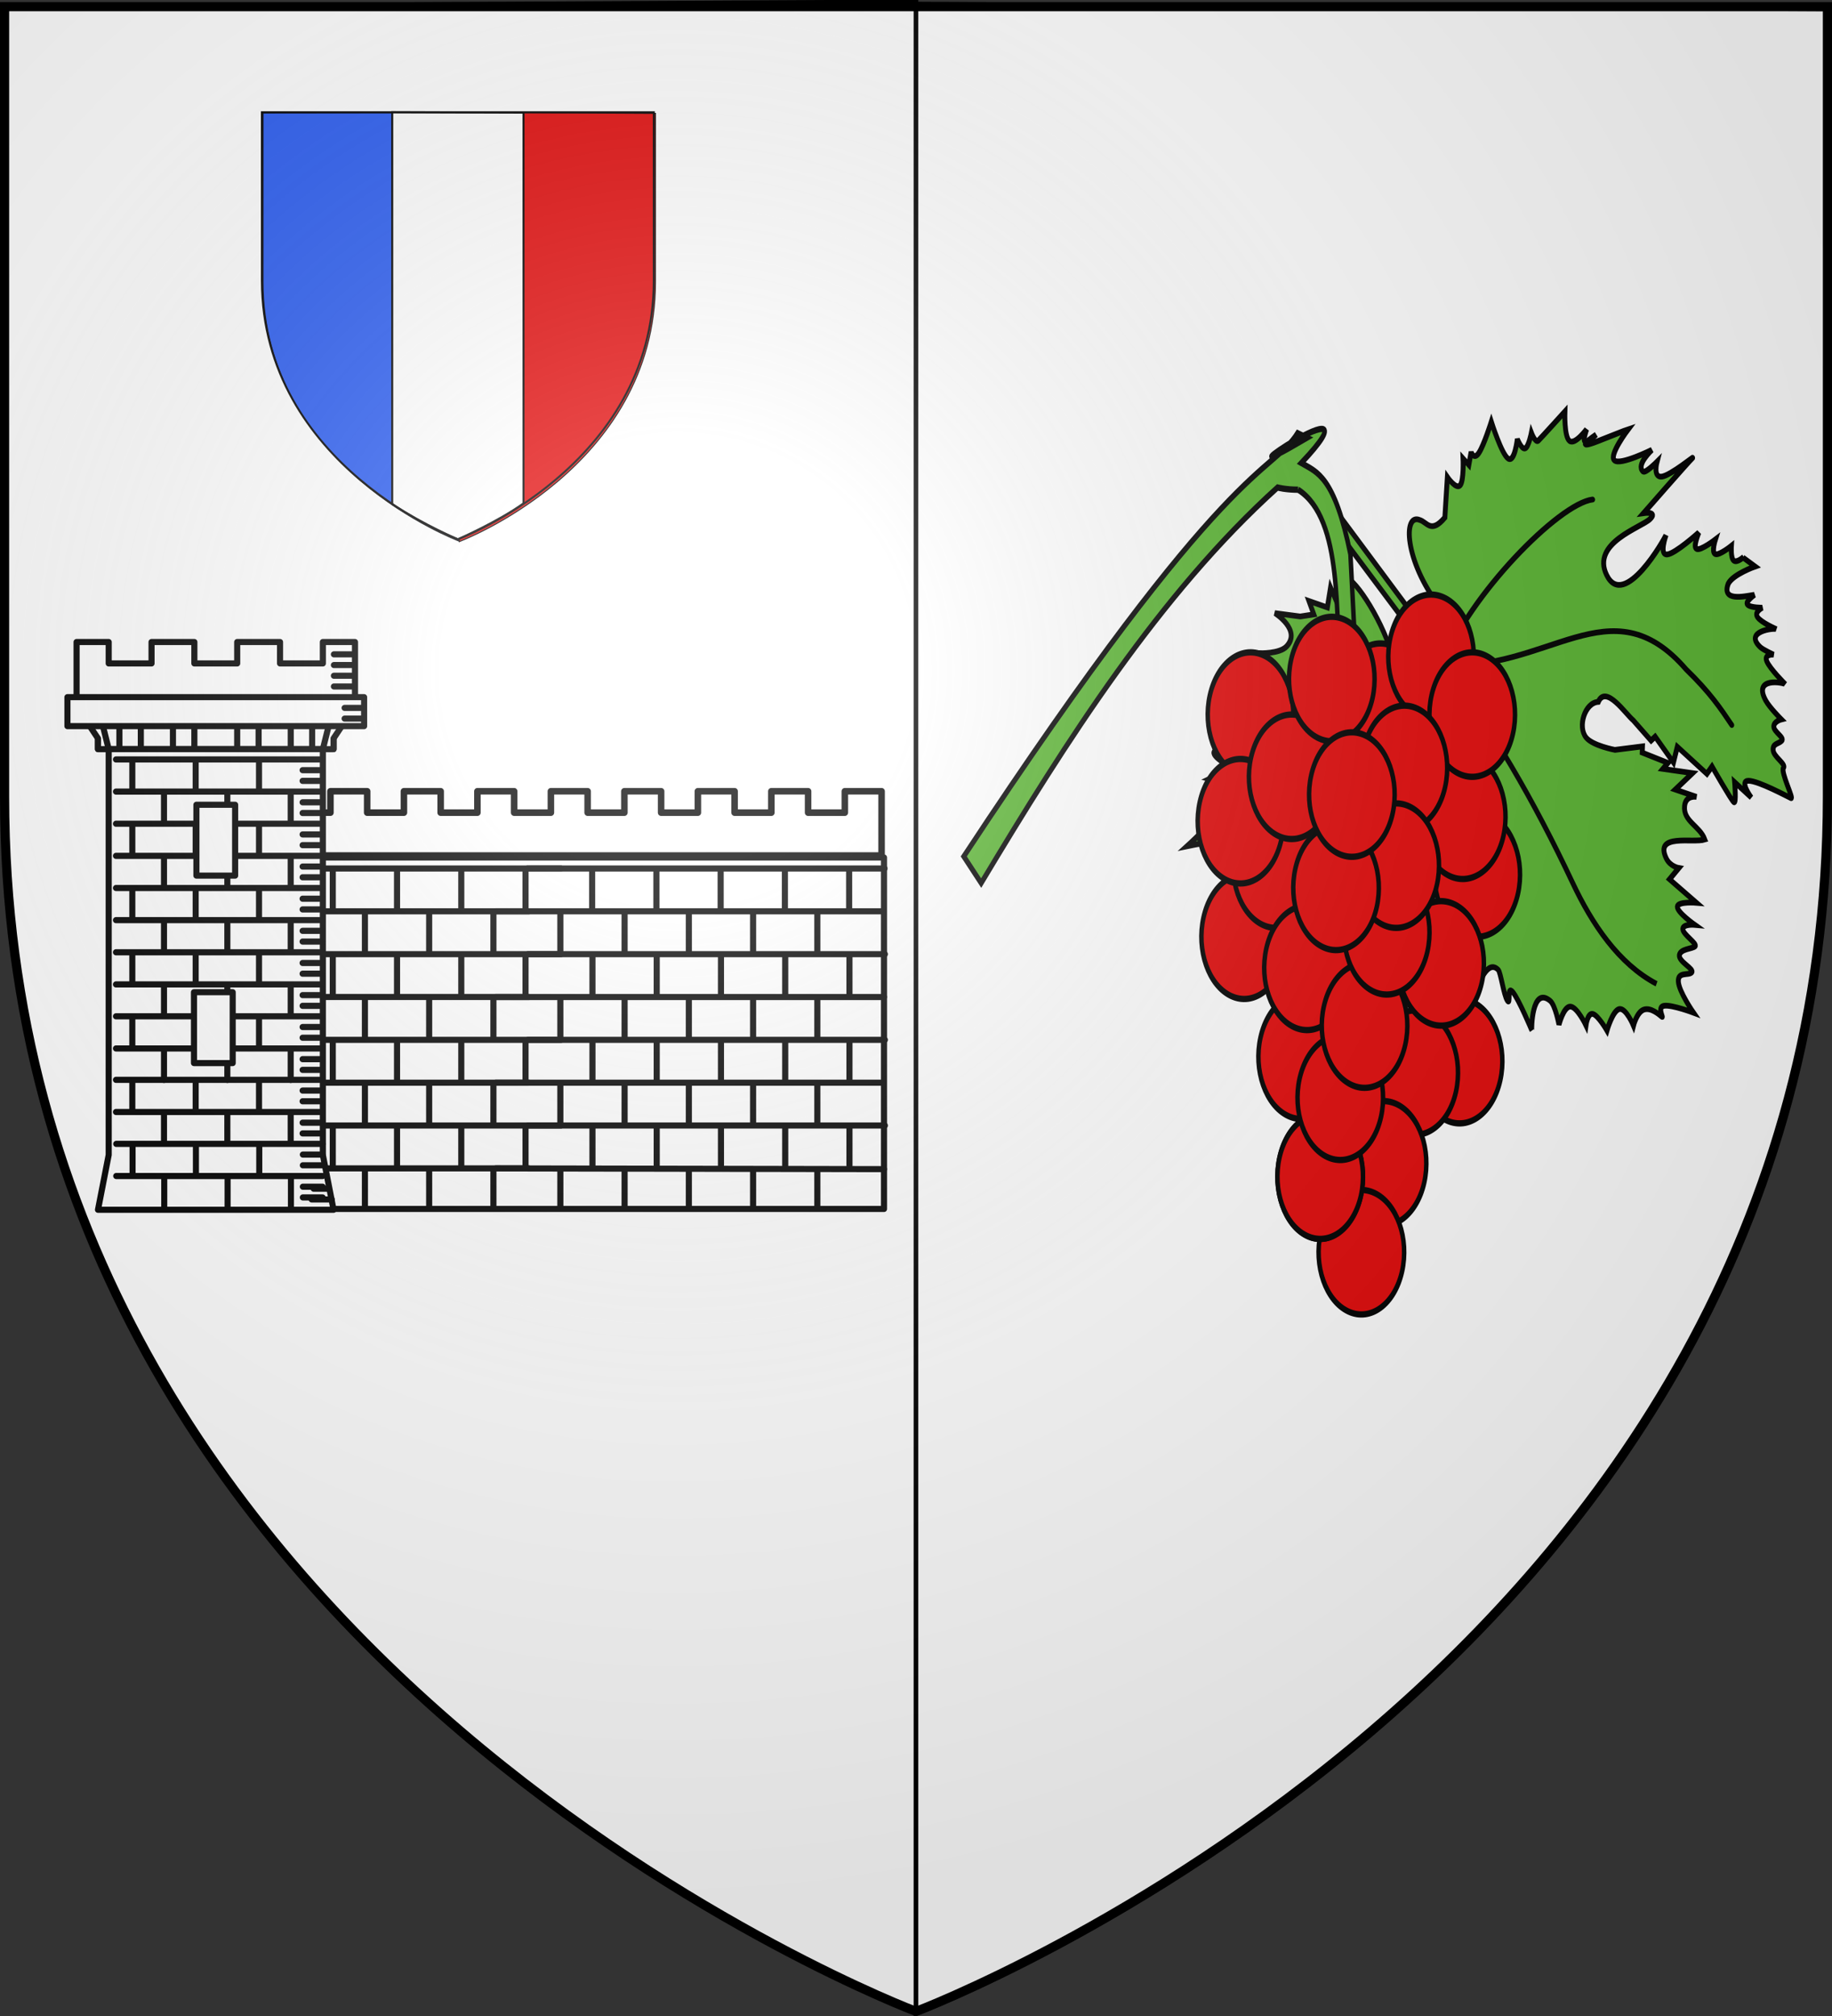 <svg xmlns="http://www.w3.org/2000/svg" xmlns:xlink="http://www.w3.org/1999/xlink" height="660" width="600" version="1.0"><rect width="100%" height="100%" fill="#333333" stroke="none"/><defs><linearGradient id="d"><stop offset="0" style="stop-color:white;stop-opacity:.314"/><stop style="stop-color:white;stop-opacity:.251" offset=".19"/><stop offset=".6" style="stop-color:#6b6b6b;stop-opacity:.125"/><stop offset="1" style="stop-color:black;stop-opacity:.125"/></linearGradient><linearGradient id="b"><stop style="stop-color:white;stop-opacity:.314" offset="0"/><stop offset=".19" style="stop-color:white;stop-opacity:.251"/><stop style="stop-color:#6b6b6b;stop-opacity:.125" offset=".6"/><stop style="stop-color:black;stop-opacity:.125" offset="1"/></linearGradient><linearGradient id="i"><stop offset="0" style="stop-color:white;stop-opacity:.314"/><stop style="stop-color:white;stop-opacity:.251" offset=".19"/><stop offset=".6" style="stop-color:#6b6b6b;stop-opacity:.125"/><stop offset="1" style="stop-color:black;stop-opacity:.125"/></linearGradient><linearGradient id="e"><stop style="stop-color:#fff;stop-opacity:1" offset="0"/><stop style="stop-color:#fff;stop-opacity:1" offset="1"/></linearGradient><linearGradient id="c"><stop style="stop-color:#fd0000;stop-opacity:1" offset="0"/><stop offset=".5" style="stop-color:#e77275;stop-opacity:.659"/><stop offset="1" style="stop-color:black;stop-opacity:.323"/></linearGradient><linearGradient id="a"><stop offset="0" style="stop-color:#fd0000;stop-opacity:1"/><stop style="stop-color:#e77275;stop-opacity:.659" offset=".5"/><stop style="stop-color:black;stop-opacity:.323" offset="1"/></linearGradient><linearGradient id="g"><stop style="stop-color:white;stop-opacity:.314" offset="0"/><stop style="stop-color:white;stop-opacity:.251" offset=".19"/><stop style="stop-color:#6b6b6b;stop-opacity:.125" offset=".6"/><stop style="stop-color:black;stop-opacity:.125" offset="1"/></linearGradient><linearGradient id="f"><stop style="stop-color:#fd0000;stop-opacity:1" offset="0"/><stop style="stop-color:#e77275;stop-opacity:.659" offset=".5"/><stop style="stop-color:black;stop-opacity:.323" offset="1"/></linearGradient><linearGradient id="h"><stop style="stop-color:#fd0000;stop-opacity:1" offset="0"/><stop offset=".5" style="stop-color:#e77275;stop-opacity:.659"/><stop offset="1" style="stop-color:black;stop-opacity:.323"/></linearGradient><linearGradient id="j"><stop offset="0" style="stop-color:#fff;stop-opacity:.314"/><stop offset=".19" style="stop-color:#fff;stop-opacity:.251"/><stop offset=".6" style="stop-color:#6b6b6b;stop-opacity:.125"/><stop offset="1" style="stop-color:#000;stop-opacity:.125"/></linearGradient><radialGradient xlink:href="#b" id="l" gradientUnits="userSpaceOnUse" gradientTransform="matrix(1.353 0 0 1.349 -77.63 -85.747)" cx="221.445" cy="226.331" fx="221.445" fy="226.331" r="300"/></defs><g style="display:inline"><path style="fill:#fff;fill-opacity:1;fill-rule:evenodd;stroke:#000;stroke-width:1.5;stroke-linecap:butt;stroke-linejoin:miter;stroke-opacity:1;stroke-miterlimit:4;stroke-dasharray:none" d="M300 658.5V.59L1.5 2.175v258.552C1.5 546.18 300 658.5 300 658.5z"/><path style="fill:#fff;fill-opacity:1;fill-rule:evenodd;stroke:#000;stroke-width:1.5;stroke-linecap:butt;stroke-linejoin:miter;stroke-miterlimit:4;stroke-dasharray:none;stroke-opacity:1;display:inline" d="M300 659.25V1.34l298.5 1.586v258.552C598.5 546.93 300 659.25 300 659.25z"/><g style="display:inline;fill:#e20909"><g style="stroke:#000;stroke-width:.991;stroke-miterlimit:4;stroke-opacity:1;stroke-dasharray:none;fill:#e20909"><path style="fill:#5ab532;fill-opacity:1;fill-rule:evenodd;stroke:#000;stroke-width:.991;stroke-linecap:butt;stroke-linejoin:miter;stroke-miterlimit:4;stroke-opacity:1;stroke-dasharray:none;display:inline" d="m821.35 472.914-1.106-43.995s-4.95 5.947-4.937 6.28c.414 10.392-4.74 16.859-6.634 13.773-.93-1.191-.184-3.244-4.278-2.811l-4.975 4.992s.046-2.8-1.106-2.68c-1.152.117-3.502 3.153-3.502 3.153l-.184-1.577-1.843 1.42s.553-1.46-1.105-1.105c-1.659.355-5.529 2.523-5.529 2.523s2.027-5.558 1.474-6.938c-.553-1.38-3.685 1.42-3.685 1.42s.552-1.972-.185-2.208c-.737-.237-2.764 1.261-2.764 1.261s.553-1.892-.184-1.892c-.737 0-7.556.473-7.556.473s2.949-3.154 2.58-4.415c-.369-1.262-4.054-.631-4.054-.631s1.889-.946 1.658-1.42c-.23-.472-2.58-.472-2.58-.472s6.082.946.369-1.104-6.082-2.208-6.082-2.208 6.082-.946 5.713-2.365c-.368-1.42-7.187-3.311-7.187-3.311s4.285.078 3.87-1.735c-.127-.554-3.317-.473-3.317-.473s2.442-1.537.921-2.523c-1.52-.986-8.108-1.42-7.002-1.42 1.105 0 14.005-1.103 14.005-1.103s-2.587-1.556-.368-1.577c2.37-.022 12.12 4.273 13.263-1.892 1.279-6.9-13.49-2.51-14-2.208 0 0 3.409-1.734 2.027-2.68-1.382-.947-7.556-1.104-7.556-1.104s2.672-1.144 2.211-1.893c-.46-.749-4.054-1.103-4.054-1.103s2.12-1.183 1.659-1.893c-.461-.71-3.502-.946-3.502-.946s1.475-1.458 1.29-2.207c-.184-.75-2.027-.789-2.027-.789h.184l-.921-2.68s4.391 1.745 6.234 1.115c3.16-1.517-1.026-3.618-2.917-4.742 0 0 2.396.315 2.212-.473-.185-.789-2.028-2.208-2.028-2.208s1.797.513 1.843-.63c.046-1.144-1.658-3.943-1.658-3.943.23.492 5.47 3.82 4.607-.315-.162-.776-1.29-2.68-1.29-2.68s1.474 1.34 1.843 0c.368-1.341-.369-5.362-.369-5.362.064.437 4.38 5.148 4.976.315.174-1.414-.369-4.415-.369-4.415s1.429.71 2.027 0c.6-.71-.552-2.838.369-2.838s1.705.788 2.396-.158c.69-.946-.553-3.47.368-3.627.922-.158 1.843-5.519 2.212-4.888.368.63 3.225 6.307 4.791 7.569 1.567 1.261 1.474-2.523 1.474-2.523l.922 4.1s2.211-3.154 2.396-2.523c.184.63-.553 7.41-.553 7.41l1.658-.314 1.659 7.253 2.396-1.577v5.677h1.105l.553 4.888c.505 1.757.298 8.14 3.502 6.803 2.211 1.582 6.157-.618 5.973-3.165-.137-1.895-3.21-5.215-3.21-5.215l-4.79-2.996.737-.788-2.949-4.573 1.474-.158-4.238-4.257h4.607l-2.58-3.627s1.498 1.643 2.948.315c1.982-1.813-.184-4.533.553-6.938 2.396 1.03 7.372 7.208 8.293 2.365.297-1.56-.921-2.838-.921-2.838l2.764-.315-1.659-6.465s2.81 2.562 3.502 1.892c.69-.67-.737-4.573-.737-4.573s1.797 1.656 2.395.946c.6-.71-.737-3.785 0-3.785.738 0 2.627 1.538 3.502.789.875-.75-.922-3.785 0-3.785.921 0 2.073 1.853 3.133.474 1.06-1.38 1.105-5.993 1.105-5.993s2.488 3.706 3.87 4.573c1.383.868 1.475-1.734 1.659-1.103.184.63.645 2.562 2.027 3.153 1.382.592 3.502-.788 3.502-.788s-.83 3.272.368 3.942c1.198.67 4.423-1.262 4.423-1.262s-.322 3.115.369 3.943c.69.828 2.395-.631 2.395-.631s-.69 3.548.369 4.415c1.06.867 3.87-.946 3.87-.946s-1.644 3.037-1.29 4.258c1.244 4.29 6.266-1.466 6.266-1.577 0 0-1.429 5.676-1.29 7.411.138 1.735 1.889-1.656 1.842-.473-.046 1.183-2.139 4.56-2.027 5.204.737 4.22 10.32-2.667 10.32-2.839 0 0-1.06 4.297-.553 5.677s2.58-.158 2.58-.158-2.119 2.484-1.842 3.154c.276.67 3.685-.946 2.948-.473-.737.473-2.902 2.602-3.317 3.47-.415.866 3.501-.947 1.659 0l-11.795 6.78c-2.483 2.295-6.585 6.232-4.607 8.368 4.849 5.235 10.132-.533 10.11-6.307l2.79-5.373 3.317-2.05s-.138 1.617.922.946c1.06-.67 3.317-3.626 3.317-3.626s.737 2.68 1.474 2.05c.737-.631 3.778-3.548 5.16-3.785 1.382-.237-.368 3.311.369 2.838.737-.473 4.791-2.523 4.791-2.523s-1.843 3.785 1.106 2.05c2.948-1.734 5.713-2.207 5.713-2.207s-2.258 2.483-2.58 3.942c-.323 1.458 1.29 1.892 1.29 1.892s-2.442 1.853-2.212 2.996c.23 1.143 3.133 1.577 3.133 1.577s-2.902 1.932-2.764 3.154c.138 1.222 4.423.63 3.317 1.734-1.106 1.104-4.469 2.405-4.239 4.416.23 2.01 5.898 3.626 5.16 3.626-.737 0-1.75.592-2.027 1.262-.276.67 1.659 1.42.922 1.42s-2.58-.632-2.765 0c-.184.63 2.028 2.522 2.028 2.522s-3.824.158-3.318 1.735c.507 1.576 5.345 4.573 5.345 4.573s-3.778.749-4.792 1.734c-1.013.986 1.475 2.208.737 2.208h-2.58s1.29 2.365 0 2.207c-1.796-1.925-15.23-6.109-15.342-1.718-.096 3.7 14.605 4.961 14.605 3.926 0 0-2.764-.158-1.658.788 1.105.947 9.03 5.204 9.03 5.204s-6.542-.158-8.662.473c-2.119.63.922 2.05.185 2.05-.738 0-3.732-1.025-4.423-.158-.691.868 1.658 3.627 1.658 3.627l-4.791-1.419s2.211 4.415.921 4.415c-1.29 0-4.975-2.641-6.634-2.523-1.659.118 1.29 2.996 0 2.996s-4.423-.946-4.423-.946 4.239 4.73 2.58 4.73c-1.658 0-7.371-.63-7.371-.63s1.474 1.261.737 1.261-3.686-1.103-3.686-1.103l.553 3.469s-3.166-2.663-5.16-2.523c-4.198.295-1.843 5.834-1.843 5.834l-3.686-3.627-2.395-1.419-.737 2.366-2.212-3.154-2.764 2.207 1.437-5.953s-4.04 6.011-4.696 5.683c-1.688-.845-1.435-9.678.863-15.814 1.62-4.321-5.897-6.622-5.897-6.622l1.29 44.783-2.211-.473z" transform="matrix(-1.223 1.169 -1.054 -1.49 1927.235 -106.132)"/><g style="fill:#e20909;stroke:#000;stroke-width:.991;stroke-linecap:round;stroke-miterlimit:4;stroke-opacity:1;stroke-dasharray:none"><path style="fill:none;stroke:#000;stroke-width:.991;stroke-linecap:round;stroke-linejoin:miter;stroke-miterlimit:4;stroke-opacity:1;stroke-dasharray:none" d="m823.5 359-.25-.5c3.823 7.39 3.537 16.009 2 23.75-3.095 15.594-4.637 30.587-4 46.25 17.365-15.279 31.48-10.058 38.5-16.25 6.708-5.916 12.04-13.09 14.25-19" transform="matrix(-1.223 1.169 -1.054 -1.49 1927.235 -106.132)"/><path style="fill:none;stroke:#000;stroke-width:.991;stroke-linecap:round;stroke-linejoin:miter;stroke-miterlimit:4;stroke-opacity:1;stroke-dasharray:none" d="M822.25 427.75C805.49 412.69 785.198 417.046 783 396c-1.205-6.077-1.095-9.523-1-13M821 427.25c-11.489 5.633-36.334 6.472-42.25 2.75" transform="matrix(-1.223 1.169 -1.054 -1.49 1927.235 -106.132)"/><path style="fill:#e20909;stroke:#000;stroke-width:.991;stroke-linecap:round;stroke-linejoin:miter;stroke-miterlimit:4;stroke-opacity:1;stroke-dasharray:none" d="M822.5 427.5c6.914-.748 13.286-1.135 16.25.75 12.541 5.21 23.661 6.477 26 6.5" transform="matrix(-1.223 1.169 -1.054 -1.49 1927.235 -106.132)"/></g><g style="display:inline"><path d="M1709.486 1234.921c0-182.709.077-216.658.077-435.67l-197.24.234v171.536c0 189.384 197.138 263.9 197.138 263.9z" style="fill:#2b5df2;fill-opacity:1;fill-rule:evenodd;stroke:#000;stroke-width:.993;stroke-linecap:butt;stroke-linejoin:miter;stroke-miterlimit:4;stroke-opacity:1;stroke-dasharray:none" transform="matrix(.326 0 0 .322 -406.89 -220.478)"/><path d="M1709.486 1235.419v-436.49l197.137 1.054v171.535c0 189.384-197.137 263.9-197.137 263.9z" style="fill:#e20909;fill-opacity:1;fill-rule:evenodd;stroke:#000;stroke-width:.993;stroke-linecap:butt;stroke-linejoin:miter;stroke-miterlimit:4;stroke-opacity:1;stroke-dasharray:none;display:inline" transform="matrix(.326 0 0 .322 -406.89 -220.478)"/><g style="fill:#fff;display:inline"><g style="fill:#fff"><path d="M200 2.131v602.515c50.445 32.866 100 53.854 100 53.854s61.584-27.31 100-55.242V2.804z" style="fill:#fff;fill-opacity:1;fill-rule:evenodd;stroke:#000;stroke-width:3;stroke-linecap:butt;stroke-linejoin:miter;stroke-miterlimit:4;stroke-opacity:1;stroke-dasharray:none" transform="matrix(.215 0 0 .213 85.457 36.286)"/></g></g></g><path style="fill:none;stroke:#000;stroke-width:3;stroke-linecap:butt;stroke-linejoin:miter;stroke-miterlimit:4;stroke-opacity:1;stroke-dasharray:none" d="M300 658.5S1.5 546.18 1.5 260.728V2.176h597v258.552C598.5 546.18 300 658.5 300 658.5z" transform="matrix(.215 0 0 .213 85.457 36.286)"/></g><g style="display:inline;fill:#e20909"><path transform="matrix(.734 0 0 1.029 -95.923 -311.34)" d="M783.942 599.635c-10.029-3.377-15.519-14.546-12.262-24.946 3.256-10.4 14.026-16.093 24.055-12.716 10.028 3.377 15.518 14.546 12.262 24.946-3.253 10.387-14.002 16.082-24.024 12.727" style="fill:#e20909;fill-opacity:1;fill-rule:evenodd;stroke:#000;stroke-width:2;stroke-linecap:round;stroke-linejoin:round;stroke-miterlimit:4;stroke-opacity:1;stroke-dasharray:none;stroke-dashoffset:0"/><path transform="matrix(.734 0 0 1.029 -100.68 -330.25)" d="M783.942 599.635c-10.029-3.377-15.519-14.546-12.262-24.946 3.256-10.4 14.026-16.093 24.055-12.716 10.028 3.377 15.518 14.546 12.262 24.946-3.253 10.387-14.002 16.082-24.024 12.727" style="fill:#e20909;fill-opacity:1;fill-rule:evenodd;stroke:#000;stroke-width:2;stroke-linecap:round;stroke-linejoin:round;stroke-miterlimit:4;stroke-opacity:1;stroke-dasharray:none;stroke-dashoffset:0"/><path transform="matrix(.734 0 0 1.029 -127.65 -366.615)" d="M783.942 599.635c-10.029-3.377-15.519-14.546-12.262-24.946 3.256-10.4 14.026-16.093 24.055-12.716 10.028 3.377 15.518 14.546 12.262 24.946-3.253 10.387-14.002 16.082-24.024 12.727" style="fill:#e20909;fill-opacity:1;fill-rule:evenodd;stroke:#000;stroke-width:2;stroke-linecap:round;stroke-linejoin:round;stroke-miterlimit:4;stroke-opacity:1;stroke-dasharray:none;stroke-dashoffset:0"/><path transform="matrix(.734 0 0 1.029 -170.181 -363.706)" d="M783.942 599.635c-10.029-3.377-15.519-14.546-12.262-24.946 3.256-10.4 14.026-16.093 24.055-12.716 10.028 3.377 15.518 14.546 12.262 24.946-3.253 10.387-14.002 16.082-24.024 12.727" style="fill:#e20909;fill-opacity:1;fill-rule:evenodd;stroke:#000;stroke-width:2;stroke-linecap:round;stroke-linejoin:round;stroke-miterlimit:4;stroke-opacity:1;stroke-dasharray:none;stroke-dashoffset:0"/><path transform="matrix(.734 0 0 1.029 -111.054 -382.616)" d="M783.942 599.635c-10.029-3.377-15.519-14.546-12.262-24.946 3.256-10.4 14.026-16.093 24.055-12.716 10.028 3.377 15.518 14.546 12.262 24.946-3.253 10.387-14.002 16.082-24.024 12.727" style="fill:#e20909;fill-opacity:1;fill-rule:evenodd;stroke:#000;stroke-width:2;stroke-linecap:round;stroke-linejoin:round;stroke-miterlimit:4;stroke-opacity:1;stroke-dasharray:none;stroke-dashoffset:0"/><path transform="matrix(.734 0 0 1.029 -97.568 -363.706)" d="M783.942 599.635c-10.029-3.377-15.519-14.546-12.262-24.946 3.256-10.4 14.026-16.093 24.055-12.716 10.028 3.377 15.518 14.546 12.262 24.946-3.253 10.387-14.002 16.082-24.024 12.727" style="fill:#e20909;fill-opacity:1;fill-rule:evenodd;stroke:#000;stroke-width:2;stroke-linecap:round;stroke-linejoin:round;stroke-miterlimit:4;stroke-opacity:1;stroke-dasharray:none;stroke-dashoffset:0"/><path transform="matrix(.734 0 0 1.029 -172.256 -290.977)" d="M783.942 599.635c-10.029-3.377-15.519-14.546-12.262-24.946 3.256-10.4 14.026-16.093 24.055-12.716 10.028 3.377 15.518 14.546 12.262 24.946-3.253 10.387-14.002 16.082-24.024 12.727" style="fill:#e20909;fill-opacity:1;fill-rule:evenodd;stroke:#000;stroke-width:2;stroke-linecap:round;stroke-linejoin:round;stroke-miterlimit:4;stroke-opacity:1;stroke-dasharray:none;stroke-dashoffset:0"/><path transform="matrix(.734 0 0 1.029 -161.883 -314.25)" d="M783.942 599.635c-10.029-3.377-15.519-14.546-12.262-24.946 3.256-10.4 14.026-16.093 24.055-12.716 10.028 3.377 15.518 14.546 12.262 24.946-3.253 10.387-14.002 16.082-24.024 12.727" style="fill:#e20909;fill-opacity:1;fill-rule:evenodd;stroke:#000;stroke-width:2;stroke-linecap:round;stroke-linejoin:round;stroke-miterlimit:4;stroke-opacity:1;stroke-dasharray:none;stroke-dashoffset:0"/><path transform="matrix(.734 0 0 1.029 -173.471 -328.796)" d="M783.942 599.635c-10.029-3.377-15.519-14.546-12.262-24.946 3.256-10.4 14.026-16.093 24.055-12.716 10.028 3.377 15.518 14.546 12.262 24.946-3.253 10.387-14.002 16.082-24.024 12.727" style="fill:#e20909;fill-opacity:1;fill-rule:evenodd;stroke:#000;stroke-width:2;stroke-linecap:round;stroke-linejoin:round;stroke-miterlimit:4;stroke-opacity:1;stroke-dasharray:none;stroke-dashoffset:0"/><path d="M856.306 219.472c-5.657 0-9.192-.707-9.192-.707-52.513 33.801-94.508 80.97-132.229 125.865l-7.778-8.485C825.54 208 844.572 214.668 856.06 201.476l4.227 1.465c-49.59 20.789 36.37-21.411-2.567 8.046 7.07 2.924 14.849 4.232 21.92 28.992l2.828 39.598h-7.07c-2.753-18.932 1.318-50.778-19.093-60.105z" style="fill:#5ab532;fill-opacity:1;fill-rule:evenodd;stroke:#000;stroke-width:2;stroke-linecap:butt;stroke-linejoin:miter;stroke-miterlimit:4;stroke-opacity:1;stroke-dasharray:none" transform="matrix(.734 0 0 1.029 -203.376 -65.516)"/><path transform="matrix(.734 0 0 1.029 -119.782 -346.25)" d="M783.942 599.635c-10.029-3.377-15.519-14.546-12.262-24.946 3.256-10.4 14.026-16.093 24.055-12.716 10.028 3.377 15.518 14.546 12.262 24.946-3.253 10.387-14.002 16.082-24.024 12.727" style="fill:#e20909;fill-opacity:1;fill-rule:evenodd;stroke:#000;stroke-width:2;stroke-linecap:round;stroke-linejoin:round;stroke-miterlimit:4;stroke-opacity:1;stroke-dasharray:none;stroke-dashoffset:0"/><path transform="matrix(.734 0 0 1.029 -156.696 -343.342)" d="M783.942 599.635c-10.029-3.377-15.519-14.546-12.262-24.946 3.256-10.4 14.026-16.093 24.055-12.716 10.028 3.377 15.518 14.546 12.262 24.946-3.253 10.387-14.002 16.082-24.024 12.727" style="fill:#e20909;fill-opacity:1;fill-rule:evenodd;stroke:#000;stroke-width:2;stroke-linecap:round;stroke-linejoin:round;stroke-miterlimit:4;stroke-opacity:1;stroke-dasharray:none;stroke-dashoffset:0"/><path transform="matrix(.734 0 0 1.029 -143.567 -375.343)" d="M783.942 599.635c-10.029-3.377-15.519-14.546-12.262-24.946 3.256-10.4 14.026-16.093 24.055-12.716 10.028 3.377 15.518 14.546 12.262 24.946-3.253 10.387-14.002 16.082-24.024 12.727" style="fill:#e20909;fill-opacity:1;fill-rule:evenodd;stroke:#000;stroke-width:2;stroke-linecap:round;stroke-linejoin:round;stroke-miterlimit:4;stroke-opacity:1;stroke-dasharray:none;stroke-dashoffset:0"/><path transform="matrix(.734 0 0 1.029 -101.718 -250.248)" d="M783.942 599.635c-10.029-3.377-15.519-14.546-12.262-24.946 3.256-10.4 14.026-16.093 24.055-12.716 10.028 3.377 15.518 14.546 12.262 24.946-3.253 10.387-14.002 16.082-24.024 12.727" style="fill:#e20909;fill-opacity:1;fill-rule:evenodd;stroke:#000;stroke-width:2;stroke-linecap:round;stroke-linejoin:round;stroke-miterlimit:4;stroke-opacity:1;stroke-dasharray:none;stroke-dashoffset:0"/><path transform="matrix(.734 0 0 1.029 -116.24 -246.487)" d="M783.942 599.635c-10.029-3.377-15.519-14.546-12.262-24.946 3.256-10.4 14.026-16.093 24.055-12.716 10.028 3.377 15.518 14.546 12.262 24.946-3.253 10.387-14.002 16.082-24.024 12.727" style="fill:#e20909;fill-opacity:1;fill-rule:evenodd;stroke:#000;stroke-width:2;stroke-linecap:round;stroke-linejoin:round;stroke-miterlimit:4;stroke-opacity:1;stroke-dasharray:none;stroke-dashoffset:0"/><path transform="matrix(.734 0 0 1.029 -107.764 -282.25)" d="M783.942 599.635c-10.029-3.377-15.519-14.546-12.262-24.946 3.256-10.4 14.026-16.093 24.055-12.716 10.028 3.377 15.518 14.546 12.262 24.946-3.253 10.387-14.002 16.082-24.024 12.727" style="fill:#e20909;fill-opacity:1;fill-rule:evenodd;stroke:#000;stroke-width:2;stroke-linecap:round;stroke-linejoin:round;stroke-miterlimit:4;stroke-opacity:1;stroke-dasharray:none;stroke-dashoffset:0"/><path transform="matrix(.734 0 0 1.029 -153.584 -251.703)" d="M783.942 599.635c-10.029-3.377-15.519-14.546-12.262-24.946 3.256-10.4 14.026-16.093 24.055-12.716 10.028 3.377 15.518 14.546 12.262 24.946-3.253 10.387-14.002 16.082-24.024 12.727" style="fill:#e20909;fill-opacity:1;fill-rule:evenodd;stroke:#000;stroke-width:2;stroke-linecap:round;stroke-linejoin:round;stroke-miterlimit:4;stroke-opacity:1;stroke-dasharray:none;stroke-dashoffset:0"/><path transform="matrix(.734 0 0 1.029 -151.687 -280.795)" d="M783.942 599.635c-10.029-3.377-15.519-14.546-12.262-24.946 3.256-10.4 14.026-16.093 24.055-12.716 10.028 3.377 15.518 14.546 12.262 24.946-3.253 10.387-14.002 16.082-24.024 12.727" style="fill:#e20909;fill-opacity:1;fill-rule:evenodd;stroke:#000;stroke-width:2;stroke-linecap:round;stroke-linejoin:round;stroke-miterlimit:4;stroke-opacity:1;stroke-dasharray:none;stroke-dashoffset:0"/><path transform="matrix(.734 0 0 1.029 -126.614 -216.793)" d="M783.942 599.635c-10.029-3.377-15.519-14.546-12.262-24.946 3.256-10.4 14.026-16.093 24.055-12.716 10.028 3.377 15.518 14.546 12.262 24.946-3.253 10.387-14.002 16.082-24.024 12.727" style="fill:#e20909;fill-opacity:1;fill-rule:evenodd;stroke:#000;stroke-width:2;stroke-linecap:round;stroke-linejoin:round;stroke-miterlimit:4;stroke-opacity:1;stroke-dasharray:none;stroke-dashoffset:0"/><path transform="matrix(.734 0 0 1.029 -133.875 -187.7)" d="M783.942 599.635c-10.029-3.377-15.519-14.546-12.262-24.946 3.256-10.4 14.026-16.093 24.055-12.716 10.028 3.377 15.518 14.546 12.262 24.946-3.253 10.387-14.002 16.082-24.024 12.727" style="fill:#e20909;fill-opacity:1;fill-rule:evenodd;stroke:#000;stroke-width:2;stroke-linecap:round;stroke-linejoin:round;stroke-miterlimit:4;stroke-opacity:1;stroke-dasharray:none;stroke-dashoffset:0"/><path transform="matrix(.734 0 0 1.029 -147.36 -212.429)" d="M783.942 599.635c-10.029-3.377-15.519-14.546-12.262-24.946 3.256-10.4 14.026-16.093 24.055-12.716 10.028 3.377 15.518 14.546 12.262 24.946-3.253 10.387-14.002 16.082-24.024 12.727" style="fill:#e20909;fill-opacity:1;fill-rule:evenodd;stroke:#000;stroke-width:2;stroke-linecap:round;stroke-linejoin:round;stroke-miterlimit:4;stroke-opacity:1;stroke-dasharray:none;stroke-dashoffset:0"/><path style="fill:#e20909;fill-opacity:1;fill-rule:evenodd;stroke:#000;stroke-width:2;stroke-linecap:round;stroke-linejoin:round;stroke-miterlimit:4;stroke-opacity:1;stroke-dasharray:none;stroke-dashoffset:0" d="M783.942 599.635c-10.029-3.377-15.519-14.546-12.262-24.946 3.256-10.4 14.026-16.093 24.055-12.716 10.028 3.377 15.518 14.546 12.262 24.946-3.253 10.387-14.002 16.082-24.024 12.727" transform="matrix(.734 0 0 1.029 -147.36 -212.429)"/><path transform="matrix(.734 0 0 1.029 -140.78 -238.258)" d="M783.942 599.635c-10.029-3.377-15.519-14.546-12.262-24.946 3.256-10.4 14.026-16.093 24.055-12.716 10.028 3.377 15.518 14.546 12.262 24.946-3.253 10.387-14.002 16.082-24.024 12.727" style="fill:#e20909;fill-opacity:1;fill-rule:evenodd;stroke:#000;stroke-width:2;stroke-linecap:round;stroke-linejoin:round;stroke-miterlimit:4;stroke-opacity:1;stroke-dasharray:none;stroke-dashoffset:0"/><path transform="matrix(.734 0 0 1.029 -132.837 -261.885)" d="M783.942 599.635c-10.029-3.377-15.519-14.546-12.262-24.946 3.256-10.4 14.026-16.093 24.055-12.716 10.028 3.377 15.518 14.546 12.262 24.946-3.253 10.387-14.002 16.082-24.024 12.727" style="fill:#e20909;fill-opacity:1;fill-rule:evenodd;stroke:#000;stroke-width:2;stroke-linecap:round;stroke-linejoin:round;stroke-miterlimit:4;stroke-opacity:1;stroke-dasharray:none;stroke-dashoffset:0"/><path transform="matrix(.734 0 0 1.029 -125.576 -292.431)" d="M783.942 599.635c-10.029-3.377-15.519-14.546-12.262-24.946 3.256-10.4 14.026-16.093 24.055-12.716 10.028 3.377 15.518 14.546 12.262 24.946-3.253 10.387-14.002 16.082-24.024 12.727" style="fill:#e20909;fill-opacity:1;fill-rule:evenodd;stroke:#000;stroke-width:2;stroke-linecap:round;stroke-linejoin:round;stroke-miterlimit:4;stroke-opacity:1;stroke-dasharray:none;stroke-dashoffset:0"/><path transform="matrix(.734 0 0 1.029 -122.464 -314.25)" d="M783.942 599.635c-10.029-3.377-15.519-14.546-12.262-24.946 3.256-10.4 14.026-16.093 24.055-12.716 10.028 3.377 15.518 14.546 12.262 24.946-3.253 10.387-14.002 16.082-24.024 12.727" style="fill:#e20909;fill-opacity:1;fill-rule:evenodd;stroke:#000;stroke-width:2;stroke-linecap:round;stroke-linejoin:round;stroke-miterlimit:4;stroke-opacity:1;stroke-dasharray:none;stroke-dashoffset:0"/><path transform="matrix(.734 0 0 1.029 -142.173 -306.977)" d="M783.942 599.635c-10.029-3.377-15.519-14.546-12.262-24.946 3.256-10.4 14.026-16.093 24.055-12.716 10.028 3.377 15.518 14.546 12.262 24.946-3.253 10.387-14.002 16.082-24.024 12.727" style="fill:#e20909;fill-opacity:1;fill-rule:evenodd;stroke:#000;stroke-width:2;stroke-linecap:round;stroke-linejoin:round;stroke-miterlimit:4;stroke-opacity:1;stroke-dasharray:none;stroke-dashoffset:0"/><path transform="matrix(.734 0 0 1.029 -136.987 -337.523)" d="M783.942 599.635c-10.029-3.377-15.519-14.546-12.262-24.946 3.256-10.4 14.026-16.093 24.055-12.716 10.028 3.377 15.518 14.546 12.262 24.946-3.253 10.387-14.002 16.082-24.024 12.727" style="fill:#e20909;fill-opacity:1;fill-rule:evenodd;stroke:#000;stroke-width:2;stroke-linecap:round;stroke-linejoin:round;stroke-miterlimit:4;stroke-opacity:1;stroke-dasharray:none;stroke-dashoffset:0"/></g></g><g transform="translate(-1170.785 -80.303)" style="display:inline"><path style="fill:#fff;fill-opacity:1;fill-rule:evenodd;stroke:#000;stroke-width:2;stroke-linecap:round;stroke-linejoin:round;stroke-miterlimit:4;stroke-opacity:1;stroke-dasharray:none" d="M1227.322 361.029h232.985v115.065h-232.985z"/><g style="stroke:#000;stroke-width:2;stroke-miterlimit:4;stroke-opacity:1;stroke-dasharray:none"><path d="M350.14 534.56v3.662M344.14 534.56v3.662M338.14 534.56v3.662M332.14 534.56v3.662M356.153 534.502H320.11h0M326.14 534.56v3.662" style="fill:none;stroke:#000;stroke-width:.57;stroke-linecap:round;stroke-linejoin:round;stroke-miterlimit:4;stroke-opacity:1;stroke-dasharray:none" transform="matrix(3.507 0 0 3.507 210.532 -1495.848)"/></g><use xlink:href="#k" height="1052.362" width="744.094" style="stroke:#000;stroke-width:2;stroke-miterlimit:4;stroke-opacity:1;stroke-dasharray:none" transform="translate(.105 28.052)"/><g id="k"><path style="fill:none;stroke:#000;stroke-width:.57;stroke-linecap:round;stroke-linejoin:round;stroke-miterlimit:4;stroke-opacity:1;stroke-dasharray:none" d="M350.14 534.56v3.662M344.14 534.56v3.662M338.14 534.56v3.662M332.14 534.56v3.662M353.448 534.502H320.11h0M326.14 534.56v3.662" transform="matrix(3.507 0 0 3.507 220.947 -1509.874)"/></g><g style="stroke:#000;stroke-width:2;stroke-miterlimit:4;stroke-opacity:1;stroke-dasharray:none"><path d="M350.14 534.56v3.662M344.14 534.56v3.662M338.14 534.56v3.662M332.14 534.56v3.662M356.367 534.502H320.11h0M326.14 534.56v3.662" style="fill:none;stroke:#000;stroke-width:.57;stroke-linecap:round;stroke-linejoin:round;stroke-miterlimit:4;stroke-opacity:1;stroke-dasharray:none" transform="matrix(3.507 0 0 3.507 210.532 -1467.795)"/></g><use xlink:href="#k" height="1052.362" width="744.094" style="stroke:#000;stroke-width:2;stroke-miterlimit:4;stroke-opacity:1;stroke-dasharray:none" transform="translate(.105 56.105)"/><g style="stroke:#000;stroke-width:2;stroke-miterlimit:4;stroke-opacity:1;stroke-dasharray:none"><path d="M350.14 534.56v3.662M344.14 534.56v3.662M338.14 534.56v3.662M332.14 534.56v3.662M356.296 534.502H320.11h0M326.14 534.56v3.662" style="fill:none;stroke:#000;stroke-width:.57;stroke-linecap:round;stroke-linejoin:round;stroke-miterlimit:4;stroke-opacity:1;stroke-dasharray:none" transform="matrix(3.507 0 0 3.507 210.532 -1439.743)"/></g><use xlink:href="#k" height="1052.362" width="744.094" style="stroke:#000;stroke-width:2;stroke-miterlimit:4;stroke-opacity:1;stroke-dasharray:none" transform="translate(.105 84.157)"/><g style="stroke:#000;stroke-width:2;stroke-miterlimit:4;stroke-opacity:1;stroke-dasharray:none"><path d="M350.14 534.56v3.662M344.14 534.56v3.662M338.14 534.56v3.662M332.14 534.56v3.662M356.367 534.573l-36.257-.07h0M326.14 534.56v3.662" style="fill:none;stroke:#000;stroke-width:.57;stroke-linecap:round;stroke-linejoin:round;stroke-miterlimit:4;stroke-opacity:1;stroke-dasharray:none" transform="matrix(3.507 0 0 3.507 210.532 -1411.69)"/></g><use xlink:href="#k" height="1052.362" width="744.094" style="stroke:#000;stroke-width:2;stroke-miterlimit:4;stroke-opacity:1;stroke-dasharray:none" transform="translate(-105.986 28.052)"/><use xlink:href="#k" height="1052.362" width="744.094" style="stroke:#000;stroke-width:2;stroke-miterlimit:4;stroke-opacity:1;stroke-dasharray:none" transform="translate(-116.505 14.026)"/><use xlink:href="#k" height="1052.362" width="744.094" style="stroke:#000;stroke-width:2;stroke-miterlimit:4;stroke-opacity:1;stroke-dasharray:none" transform="translate(-116.505 42.078)"/><use xlink:href="#k" height="1052.362" width="744.094" style="stroke:#000;stroke-width:2;stroke-miterlimit:4;stroke-opacity:1;stroke-dasharray:none" transform="translate(-105.986 56.105)"/><use xlink:href="#k" height="1052.362" width="744.094" style="stroke:#000;stroke-width:2;stroke-miterlimit:4;stroke-opacity:1;stroke-dasharray:none" transform="translate(-116.505 70.13)"/><use xlink:href="#k" height="1052.362" width="744.094" style="stroke:#000;stroke-width:2;stroke-miterlimit:4;stroke-opacity:1;stroke-dasharray:none" transform="translate(-105.986 84.157)"/><use xlink:href="#k" height="1052.362" width="744.094" style="stroke:#000;stroke-width:2;stroke-miterlimit:4;stroke-opacity:1;stroke-dasharray:none" transform="translate(-116.505 98.183)"/><use xlink:href="#k" height="1052.362" width="744.094" style="stroke:#000;stroke-width:2;stroke-miterlimit:4;stroke-opacity:1;stroke-dasharray:none" transform="translate(-105.986)"/><path style="fill:#fff;fill-rule:evenodd;stroke:#000;stroke-width:2.139;stroke-linecap:round;stroke-linejoin:round;stroke-miterlimit:4;stroke-opacity:1;stroke-dasharray:none" d="M1230.871 339.34h12.034v7.013h12.034v-7.013h12.034v7.013h12.034v-7.013h12.034v7.013h12.034v-7.013h12.034v7.013h12.034v-7.013h12.034v7.013h12.034v-7.013h12.034v7.013h12.034v-7.013h12.034v7.013h12.033v-7.013h12.034v7.013h12.034v-7.013h12.034v7.013h12.034v-7.013h12.034v21.039h-228.645v-21.04z"/><g transform="matrix(3.507 0 0 3.507 -21.067 -1509.874)" style="stroke:#000;stroke-width:2;stroke-miterlimit:4;stroke-opacity:1;stroke-dasharray:none"><path style="fill:#fff;fill-opacity:1;fill-rule:evenodd;stroke:#000;stroke-width:.57;stroke-linecap:round;stroke-linejoin:round;stroke-miterlimit:4;stroke-opacity:1;stroke-dasharray:none" d="M349 520.362h22v3h-22z"/><path d="m347 519.362 2 3v1h1l-1-4h2v4h2v-4h3v4h2v-4h4v4h2v-4h3v4h2v-4h2l-1 4h1v-1l2-3v-6h-3v2h-4v-2h-4v2h-4v-2h-4v2h-4v-2h-3v6z" style="fill:#fff;fill-rule:evenodd;stroke:#000;stroke-width:.57;stroke-linecap:round;stroke-linejoin:round;stroke-miterlimit:4;stroke-opacity:1;stroke-dasharray:none"/><path d="M350 523.362h20v37.881l1 5.12h-22l1-5.12v-37.88zM346.147 518.509h27.706v2.706h-27.706z" style="fill:#fff;fill-opacity:1;fill-rule:evenodd;stroke:#000;stroke-width:.57;stroke-linecap:round;stroke-linejoin:round;stroke-miterlimit:4;stroke-opacity:1;stroke-dasharray:none"/><path d="M367.879 528.483v2.94M361.879 528.483v2.94M355.879 528.483v2.94M370.879 528.483H351.33h0M370.879 525.483H351.33M364.879 525.483v2.94M358.879 525.483v2.94M352.879 525.483v2.94M370.879 527.483h-1.874 0M370.879 529.483h-1.874 0M370.879 530.483h-1.874 0M370.879 526.483h-1.874 0" style="fill:none;stroke:#000;stroke-width:.574;stroke-linecap:round;stroke-linejoin:round;stroke-miterlimit:4;stroke-opacity:1;stroke-dasharray:none" transform="matrix(.986 0 0 1 4.268 -1.158)"/><g style="stroke:#000;stroke-width:.57;stroke-miterlimit:4;stroke-opacity:1;stroke-dasharray:none"><path d="M367.879 528.483v2.94M361.879 528.483v2.94M355.879 528.483v2.94M370.879 528.483H351.33h0M370.879 525.483H351.33M364.879 525.483v2.94M358.879 525.483v2.94M352.879 525.483v2.94M370.879 527.483h-1.874 0M370.879 529.483h-1.874 0M370.879 530.483h-1.874 0M370.879 526.483h-1.874 0" style="fill:none;stroke:#000;stroke-width:.574;stroke-linecap:round;stroke-linejoin:round;stroke-miterlimit:4;stroke-opacity:1;stroke-dasharray:none" transform="matrix(.986 0 0 1 4.268 4.842)"/></g><g style="stroke:#000;stroke-width:.57;stroke-miterlimit:4;stroke-opacity:1;stroke-dasharray:none"><path d="M367.879 528.483v2.94M361.879 528.483v2.94M355.879 528.483v2.94M370.879 528.483H351.33h0M370.879 525.483H351.33M364.879 525.483v2.94M358.879 525.483v2.94M352.879 525.483v2.94M370.879 527.483h-1.874 0M370.879 529.483h-1.874 0M370.879 530.483h-1.874 0M370.879 526.483h-1.874 0" style="fill:none;stroke:#000;stroke-width:.574;stroke-linecap:round;stroke-linejoin:round;stroke-miterlimit:4;stroke-opacity:1;stroke-dasharray:none" transform="matrix(.986 0 0 1 4.268 10.842)"/></g><g style="stroke:#000;stroke-width:.57;stroke-miterlimit:4;stroke-opacity:1;stroke-dasharray:none"><path d="M367.879 528.483v2.94M361.879 528.483v2.94M355.879 528.483v2.94M370.879 528.483H351.33h0M370.879 525.483H351.33M364.879 525.483v2.94M358.879 525.483v2.94M352.879 525.483v2.94M370.879 527.483h-1.874 0M370.879 529.483h-1.874 0M370.879 530.483h-1.874 0M370.879 526.483h-1.874 0" style="fill:none;stroke:#000;stroke-width:.574;stroke-linecap:round;stroke-linejoin:round;stroke-miterlimit:4;stroke-opacity:1;stroke-dasharray:none" transform="matrix(.986 0 0 1 4.268 16.842)"/></g><g style="stroke:#000;stroke-width:.57;stroke-miterlimit:4;stroke-opacity:1;stroke-dasharray:none"><path d="M367.879 528.483v2.94M361.879 528.483v2.94M355.879 528.483v2.94M370.879 528.483H351.33h0M370.879 525.483H351.33M364.879 525.483v2.94M358.879 525.483v2.94M352.879 525.483v2.94M370.879 527.483h-1.874 0M370.879 529.483h-1.874 0M370.879 530.483h-1.874 0M370.879 526.483h-1.874 0" style="fill:none;stroke:#000;stroke-width:.574;stroke-linecap:round;stroke-linejoin:round;stroke-miterlimit:4;stroke-opacity:1;stroke-dasharray:none" transform="matrix(.986 0 0 1 4.268 22.82)"/></g><g style="stroke:#000;stroke-width:.57;stroke-miterlimit:4;stroke-opacity:1;stroke-dasharray:none"><path d="M367.879 528.483v2.94M361.879 528.483v2.94M355.879 528.483v2.94M370.879 528.483H351.33h0M370.879 525.483H351.33M364.879 525.483v2.94M358.879 525.483v2.94M352.879 525.483v2.94M370.879 527.483h-1.874 0M370.879 529.483h-1.874 0M370.879 530.483h-1.874 0M370.879 526.483h-1.874 0" style="fill:none;stroke:#000;stroke-width:.574;stroke-linecap:round;stroke-linejoin:round;stroke-miterlimit:4;stroke-opacity:1;stroke-dasharray:none" transform="matrix(.986 0 0 1 4.268 28.751)"/></g><path d="M370.827 565.398h-1.874 0" style="fill:none;stroke:#000;stroke-width:.57;stroke-linecap:round;stroke-linejoin:round;stroke-miterlimit:4;stroke-opacity:1;stroke-dasharray:none"/><rect width="3.616" height="6.616" ry="0" x="357.965" y="546.053" style="fill:#fff;fill-opacity:1;fill-rule:evenodd;stroke:#000;stroke-width:.57;stroke-linecap:round;stroke-linejoin:round;stroke-miterlimit:4;stroke-opacity:1;stroke-dasharray:none"/><rect width="3.616" height="6.616" ry="0" x="358.192" y="528.554" style="fill:#fff;fill-opacity:1;fill-rule:evenodd;stroke:#000;stroke-width:.57;stroke-linecap:round;stroke-linejoin:round;stroke-miterlimit:4;stroke-opacity:1;stroke-dasharray:none"/><g style="stroke:#000;stroke-width:.57;stroke-miterlimit:4;stroke-opacity:1;stroke-dasharray:none"><path d="M367.879 528.483v2.94M361.879 528.483v2.94M355.879 528.483v2.94M370.879 528.483H351.33h0M370.879 525.483H351.33M364.879 525.483v2.94M358.879 525.483v2.94M352.879 525.483v2.94M370.879 527.483h-1.874 0M370.879 529.483h-1.874 0M370.879 530.483h-1.874 0M370.879 526.483h-1.874 0" style="fill:none;stroke:#000;stroke-width:.574;stroke-linecap:round;stroke-linejoin:round;stroke-miterlimit:4;stroke-opacity:1;stroke-dasharray:none" transform="matrix(.986 0 0 1 4.291 34.728)"/></g><path d="M370.456 564.398h-1.314 0M371.032 516.512h1.818M371.032 515.512h1.818M371.032 514.512h1.818M371.032 517.512h1.818M372.032 519.512h1.818M372.032 520.512h1.818" style="fill:none;stroke:#000;stroke-width:.57;stroke-linecap:round;stroke-linejoin:round;stroke-miterlimit:4;stroke-opacity:1;stroke-dasharray:none"/></g></g></g><path d="M300 658.5s298.5-112.32 298.5-397.772V2.176H1.5v258.552C1.5 546.18 300 658.5 300 658.5z" style="opacity:1;fill:url(#l);fill-opacity:1;fill-rule:evenodd;stroke:none;stroke-width:1px;stroke-linecap:butt;stroke-linejoin:miter;stroke-opacity:1"/><path d="M300 658.5S1.5 546.18 1.5 260.728V2.176h597v258.552C598.5 546.18 300 658.5 300 658.5z" style="opacity:1;fill:none;fill-opacity:1;fill-rule:evenodd;stroke:#000;stroke-width:3;stroke-linecap:butt;stroke-linejoin:miter;stroke-miterlimit:4;stroke-dasharray:none;stroke-opacity:1"/></svg>